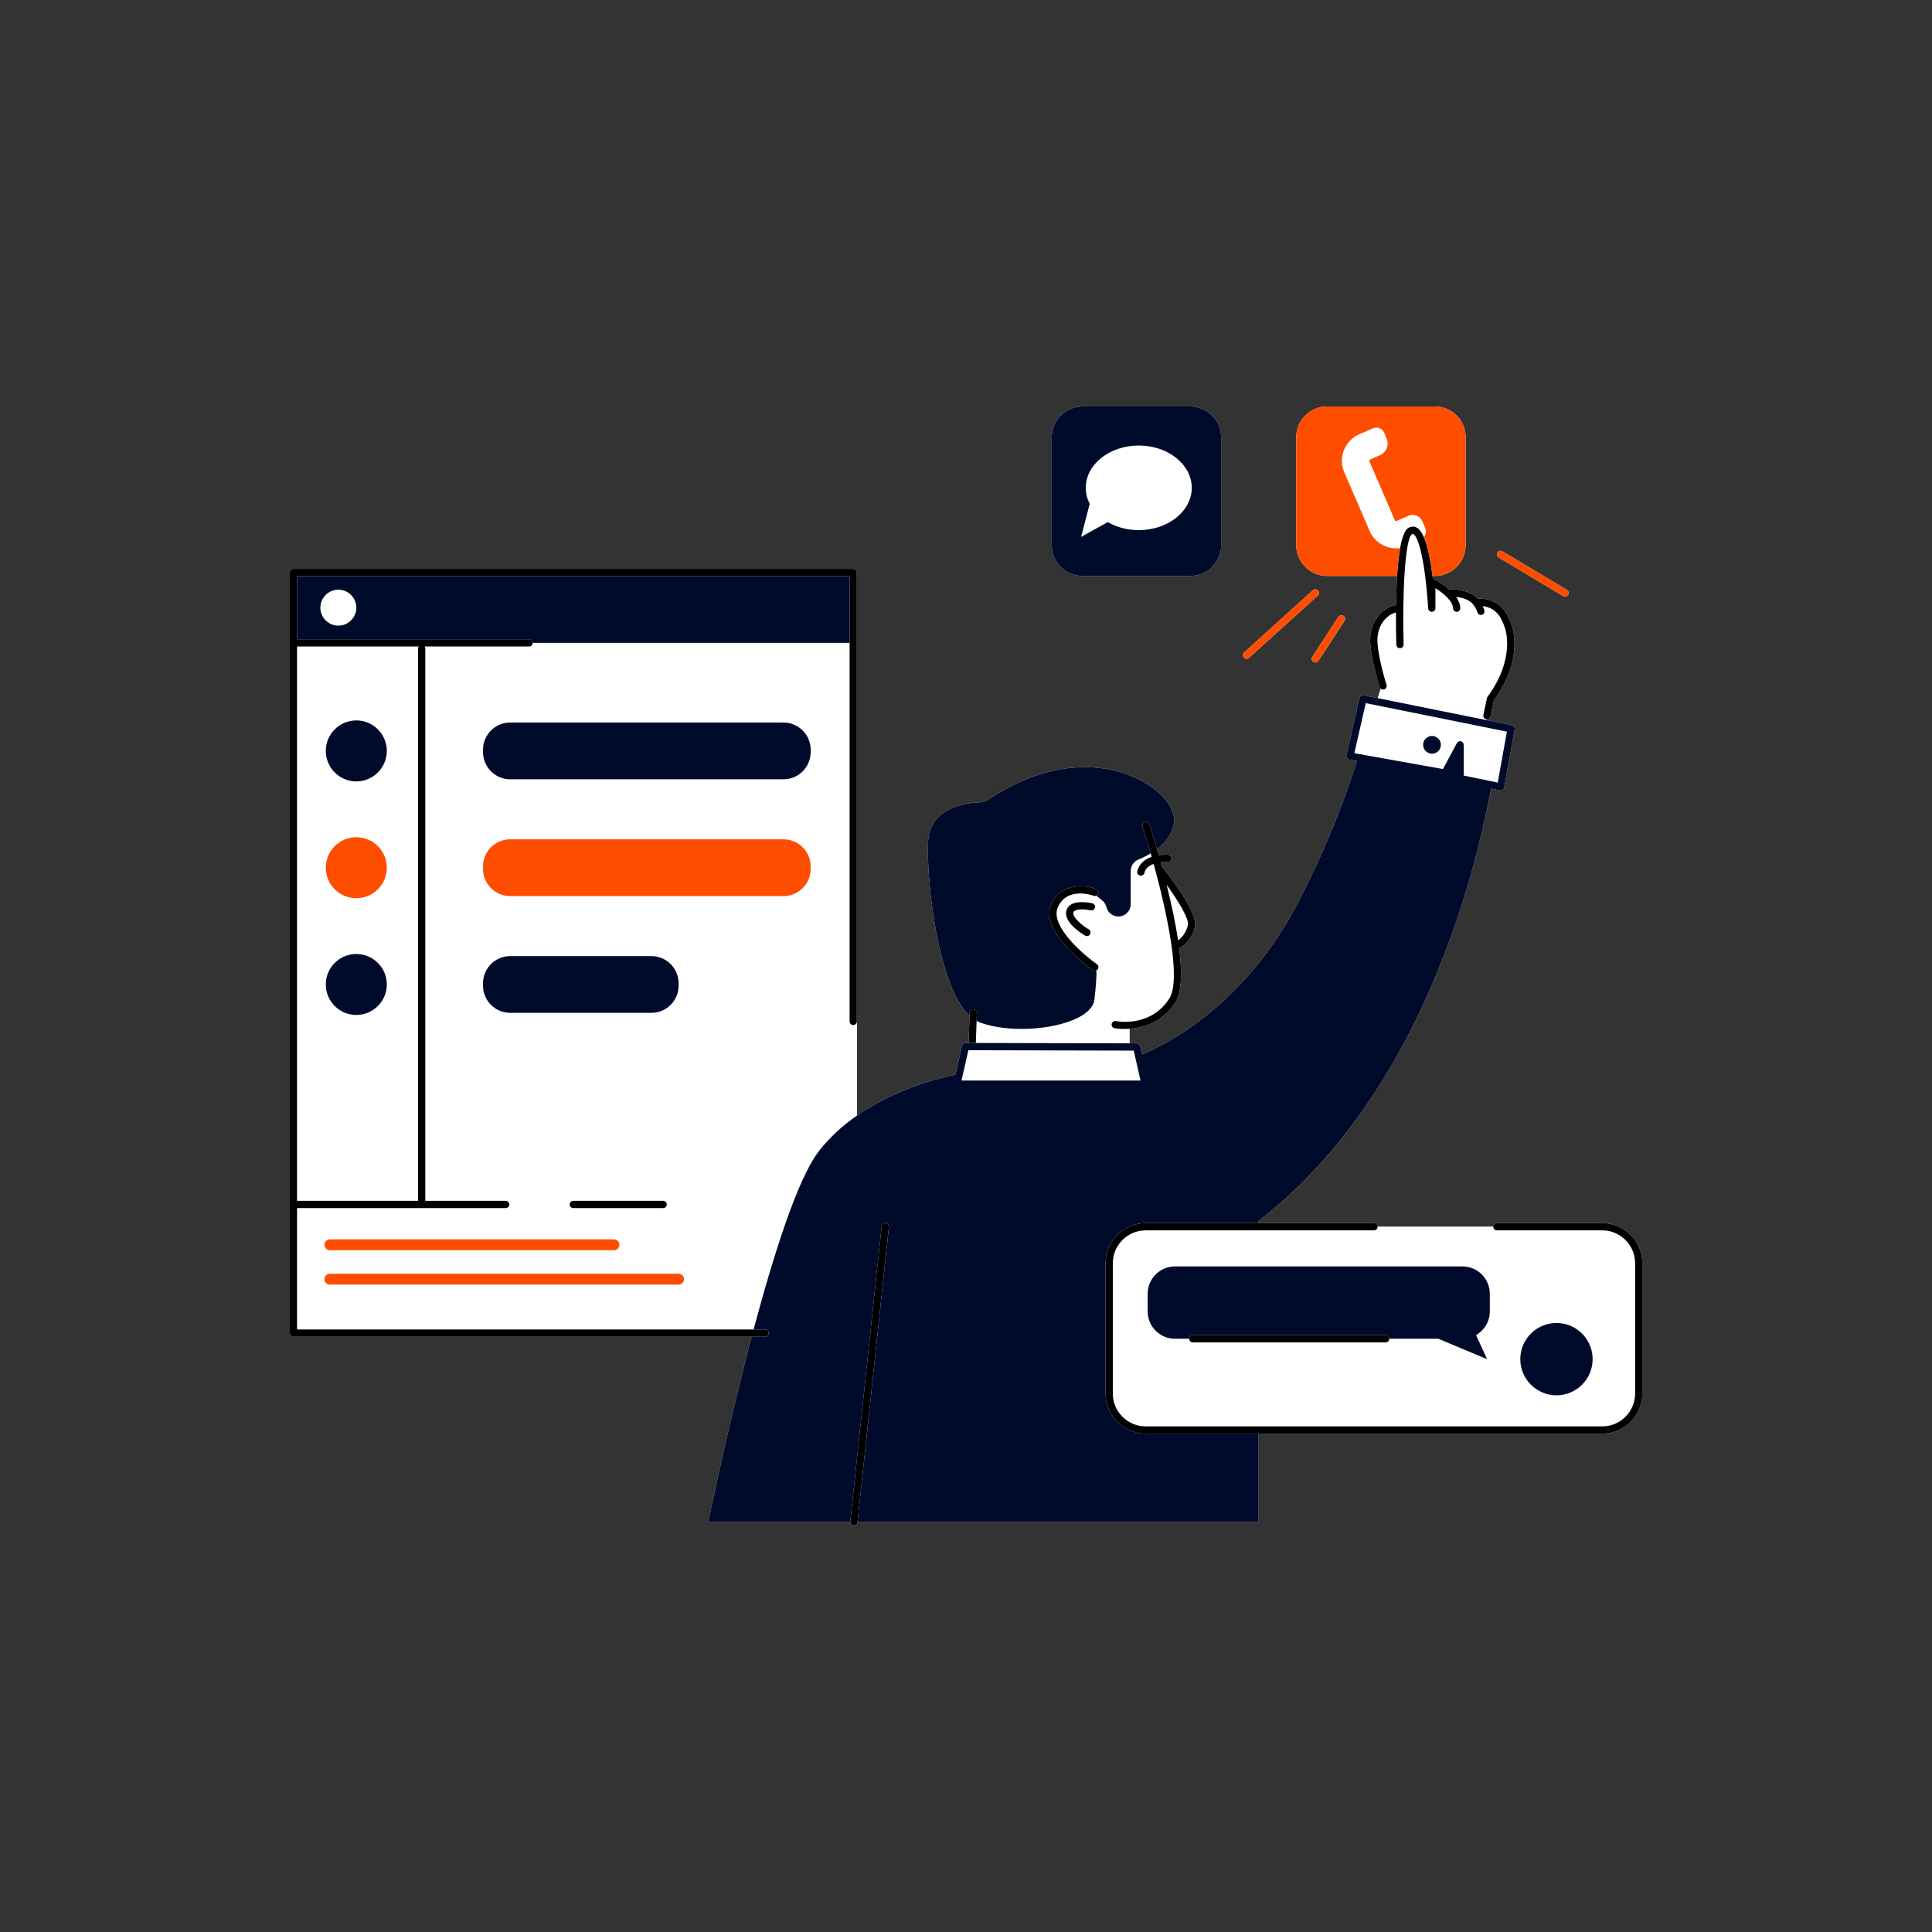 <svg version="1.0" preserveAspectRatio="xMidYMid meet" height="500" viewBox="0 0 375 375" zoomAndPan="magnify" width="500" xmlns:xlink="http://www.w3.org/1999/xlink" xmlns="http://www.w3.org/2000/svg"><rect x="0" y="0" width="375" height="375" fill="#333333" stroke="none"/><defs><clipPath id="1140ad0eb7"><path clip-rule="nonzero" d="M 56.25 78.684 L 318.75 78.684 L 318.75 296.184 L 56.25 296.184 Z M 56.25 78.684"></path></clipPath><clipPath id="d3dd503310"><path clip-rule="nonzero" d="M 63 78.684 L 290 78.684 L 290 264 L 63 264 Z M 63 78.684"></path></clipPath><clipPath id="afea8a520f"><path clip-rule="nonzero" d="M 56.25 102 L 318.75 102 L 318.75 296.184 L 56.25 296.184 Z M 56.25 102"></path></clipPath><clipPath id="29f617422b"><path clip-rule="nonzero" d="M 62 78.684 L 305 78.684 L 305 250 L 62 250 Z M 62 78.684"></path></clipPath></defs><g clip-path="url(#1140ad0eb7)"><path fill-rule="nonzero" fill-opacity="1" d="M 204.137 105.816 L 204.137 84.871 C 204.137 81.574 206.812 78.902 210.105 78.902 L 231.055 78.902 C 234.352 78.902 237.023 81.574 237.023 84.871 L 237.023 105.816 C 237.023 109.113 234.352 111.785 231.055 111.785 L 210.105 111.785 C 206.812 111.785 204.137 109.113 204.137 105.816 Z M 310.992 237.406 L 290.547 237.406 C 290.16 237.406 289.844 237.719 289.844 238.109 L 267.387 238.109 C 267.387 237.723 267.074 237.406 266.684 237.406 L 244.297 237.406 L 244.297 237.004 C 274.527 213.578 285.617 173.301 289.422 153.066 L 291.133 153.418 C 291.18 153.426 291.227 153.43 291.273 153.43 C 291.414 153.43 291.551 153.391 291.668 153.309 C 291.824 153.203 291.934 153.039 291.965 152.852 L 293.992 141.582 C 294.062 141.207 293.816 140.844 293.441 140.77 L 288.523 139.777 L 288.555 139.609 C 288.57 139.609 288.59 139.613 288.609 139.613 C 288.934 139.613 289.227 139.391 289.297 139.059 L 289.965 135.945 C 295.836 127.855 293.535 121.707 293.445 121.469 L 293.398 121.34 C 292.824 119.688 291.629 116.254 287.02 116.168 C 286.949 116.168 286.891 116.184 286.832 116.199 C 285.875 115.184 284.324 114.434 281.602 114.387 C 281.594 114.387 281.59 114.387 281.586 114.387 C 281.496 114.387 281.41 114.406 281.332 114.438 C 280.398 113.602 279.277 112.879 278.23 112.344 C 278.191 112.324 278.152 112.309 278.113 112.297 C 278.09 112.121 278.07 111.957 278.047 111.785 L 278.516 111.785 C 281.812 111.785 284.484 109.113 284.484 105.816 L 284.484 84.871 C 284.484 81.574 281.812 78.902 278.516 78.902 L 257.566 78.902 C 254.27 78.902 251.598 81.574 251.598 84.871 L 251.598 105.816 C 251.598 109.113 254.27 111.785 257.566 111.785 L 271.172 111.785 C 271.059 113.645 270.996 115.59 270.969 117.434 C 268.023 117.984 265.871 120.914 265.953 124.445 C 266.031 127.809 267.707 133.129 267.777 133.352 C 267.82 133.492 267.906 133.602 268.012 133.684 L 267.422 135.512 L 264.695 134.961 C 264.316 134.883 263.953 135.121 263.871 135.496 L 261.344 146.598 C 261.297 146.785 261.336 146.98 261.441 147.141 C 261.547 147.301 261.715 147.41 261.902 147.445 L 263.363 147.707 C 261.305 154.391 257.871 163.59 252.207 174.664 C 241.359 195.887 225.102 203.273 221.664 204.641 L 221.309 203.062 C 221.234 202.742 220.949 202.516 220.621 202.516 L 219.242 202.512 L 219.242 199.684 C 221.863 199.5 225.668 198.484 228.172 194.531 C 229.426 192.547 229.445 188.566 228.867 183.988 C 228.953 183.98 229.039 183.957 229.121 183.914 C 229.207 183.867 231.254 182.73 231.938 179.914 C 232.602 177.168 226.762 169.742 225.586 168.281 C 225.57 168.262 225.547 168.254 225.531 168.234 C 225.453 167.945 225.375 167.656 225.297 167.371 C 225.695 167.324 226.145 167.301 226.652 167.309 C 226.656 167.309 226.66 167.309 226.668 167.309 C 227.047 167.309 227.363 167 227.371 166.617 C 227.375 166.23 227.066 165.906 226.68 165.898 C 226.02 165.887 225.434 165.926 224.914 165.996 C 224.797 165.586 224.684 165.191 224.57 164.809 C 226.305 163.492 227.832 161.625 227.895 159.109 C 228.043 153.227 212.117 141.625 191.637 155.312 C 191.258 155.566 190.816 155.711 190.363 155.719 C 188.043 155.77 180.457 156.457 180.141 163.395 C 179.797 170.836 181.977 191.301 188.188 197.152 L 188.004 202.438 L 187.402 202.434 C 187.074 202.434 186.789 202.664 186.715 202.984 L 185.441 208.609 C 183.68 208.941 174.426 210.906 166.312 216.551 L 166.312 111.113 C 166.312 110.723 166 110.41 165.609 110.41 L 56.953 110.41 C 56.566 110.41 56.25 110.723 56.25 111.113 L 56.25 258.754 C 56.25 259.145 56.566 259.457 56.953 259.457 L 145.895 259.457 C 141.105 277.578 137.477 295.367 137.477 295.367 L 165.051 295.367 C 165.051 295.723 165.309 296.031 165.668 296.066 C 165.691 296.07 165.719 296.074 165.742 296.074 C 166.098 296.074 166.402 295.805 166.441 295.441 L 166.449 295.367 L 244.297 295.367 L 244.297 278.27 L 310.992 278.27 C 315.285 278.27 318.781 274.773 318.781 270.48 L 318.781 245.195 C 318.781 240.898 315.289 237.406 310.992 237.406 Z M 290.891 108.211 L 303.402 115.695 C 303.516 115.762 303.641 115.793 303.762 115.793 C 304 115.793 304.234 115.672 304.367 115.453 C 304.566 115.117 304.457 114.688 304.125 114.488 L 291.613 107.004 C 291.277 106.805 290.848 106.914 290.648 107.246 C 290.449 107.578 290.559 108.012 290.891 108.211 Z M 254.926 128.48 C 255.043 128.559 255.176 128.594 255.309 128.594 C 255.539 128.594 255.762 128.484 255.898 128.277 L 260.965 120.512 C 261.176 120.184 261.086 119.75 260.758 119.535 C 260.438 119.324 260 119.414 259.785 119.742 L 254.719 127.508 C 254.508 127.832 254.598 128.27 254.926 128.48 Z M 241.965 127.863 C 242.133 127.863 242.301 127.805 242.434 127.68 L 255.781 115.609 C 256.07 115.352 256.09 114.906 255.832 114.617 C 255.57 114.328 255.125 114.305 254.836 114.566 L 241.492 126.637 C 241.203 126.898 241.18 127.344 241.441 127.633 C 241.582 127.785 241.773 127.863 241.965 127.863 Z M 241.965 127.863" fill="#ffffff"></path></g><path fill-rule="nonzero" fill-opacity="1" d="M 277.207 118.094 C 277.23 118.473 277.59 118.773 277.934 118.75 C 278.312 118.738 278.613 118.43 278.613 118.047 L 278.613 114.172 C 280.645 115.418 282.027 116.957 282.027 118.047 C 282.027 118.438 282.344 118.754 282.73 118.754 C 283.121 118.754 283.438 118.438 283.438 118.047 C 283.438 117.305 283.125 116.566 282.629 115.863 C 285.562 116.18 286.316 117.574 286.777 118.891 C 286.879 119.18 287.152 119.359 287.441 119.359 C 287.52 119.359 287.598 119.348 287.672 119.32 C 288.039 119.191 288.234 118.793 288.105 118.426 C 288.012 118.164 287.91 117.898 287.789 117.641 C 290.75 118.035 291.539 120.277 292.07 121.805 L 292.121 121.957 C 292.145 122.012 294.238 127.75 288.742 135.234 C 288.684 135.316 288.641 135.406 288.621 135.504 L 287.918 138.766 C 287.836 139.145 288.078 139.52 288.461 139.602 C 288.492 139.609 288.52 139.609 288.551 139.609 L 288.52 139.777 L 267.418 135.512 L 268.008 133.688 C 268.133 133.785 268.285 133.848 268.445 133.848 C 268.516 133.848 268.59 133.836 268.66 133.812 C 269.031 133.695 269.234 133.301 269.117 132.93 C 269.102 132.875 267.43 127.578 267.355 124.414 C 267.293 121.699 268.824 119.434 270.953 118.883 C 270.938 121.473 270.984 123.75 271.023 125.133 C 271.035 125.516 271.348 125.816 271.727 125.816 C 271.734 125.816 271.738 125.816 271.746 125.816 C 272.133 125.809 272.441 125.484 272.43 125.098 C 272.164 115.398 272.715 104.453 274.066 103.68 C 274.211 103.598 274.266 103.625 274.316 103.652 C 275.328 104.195 276.617 108.871 277.207 118.094 Z M 215.016 101.34 C 216.707 102.316 218.781 102.898 221.031 102.898 C 226.711 102.898 231.316 99.223 231.316 94.688 C 231.316 90.152 226.711 86.477 221.031 86.477 C 215.352 86.477 210.746 90.152 210.746 94.688 C 210.746 95.789 211.023 96.836 211.512 97.793 L 209.844 104.211 Z M 265.84 103.055 C 266.863 105.422 269.324 106.723 271.766 106.379 C 272.125 104.352 272.641 102.871 273.371 102.457 C 273.902 102.152 274.477 102.137 274.984 102.41 C 275.5 102.688 275.965 103.312 276.383 104.281 C 276.766 103.727 276.871 103 276.586 102.34 L 276.09 101.188 C 275.637 100.145 274.426 99.664 273.383 100.113 L 271.102 101.098 C 270.957 101.16 270.785 101.094 270.723 100.945 L 265.805 89.547 C 265.742 89.398 265.809 89.23 265.957 89.168 L 267.832 88.359 C 269.098 87.812 269.684 86.34 269.137 85.074 L 268.672 83.992 C 268.312 83.16 267.344 82.777 266.512 83.137 L 263.848 84.285 C 261.008 85.512 259.695 88.812 260.922 91.652 Z M 228.668 182.535 C 229.113 182.215 230.148 181.316 230.57 179.582 C 230.855 178.402 228.703 174.855 226.441 171.727 C 227.305 175.184 228.137 178.984 228.668 182.535 Z M 284.113 150.539 L 284.113 144.566 C 284.113 144.242 283.891 143.965 283.582 143.883 C 283.27 143.805 282.941 143.949 282.789 144.234 L 280.074 149.273 L 262.879 146.191 L 265.09 136.477 L 292.488 142.012 L 290.711 151.891 Z M 279.672 144.566 C 279.672 143.617 278.902 142.848 277.953 142.848 C 277 142.848 276.23 143.617 276.23 144.566 C 276.23 145.52 277 146.289 277.953 146.289 C 278.902 146.289 279.672 145.52 279.672 144.566 Z M 166.312 198.254 L 166.312 216.551 C 163.574 218.457 160.965 220.777 158.824 223.605 C 154.785 228.93 150.172 243.453 146.27 258.051 L 57.656 258.051 L 57.656 234.488 L 98.156 234.488 C 98.547 234.488 98.859 234.176 98.859 233.785 C 98.859 233.398 98.547 233.082 98.156 233.082 L 82.551 233.082 L 82.551 125.883 C 82.551 125.73 82.496 125.598 82.414 125.484 L 102.699 125.484 C 103.09 125.484 103.402 125.172 103.402 124.781 L 164.902 124.781 L 164.902 198.254 C 164.902 198.641 165.219 198.957 165.605 198.957 C 165.996 198.957 166.312 198.641 166.312 198.254 Z M 99.031 196.594 L 126.434 196.594 C 129.352 196.594 131.715 194.23 131.715 191.316 L 131.715 190.855 C 131.715 187.941 129.352 185.578 126.434 185.578 L 99.031 185.578 C 96.117 185.578 93.754 187.941 93.754 190.855 L 93.754 191.316 C 93.754 194.23 96.117 196.594 99.031 196.594 Z M 128.719 233.082 L 111.281 233.082 C 110.891 233.082 110.578 233.398 110.578 233.785 C 110.578 234.176 110.891 234.488 111.281 234.488 L 128.719 234.488 C 129.105 234.488 129.422 234.176 129.422 233.785 C 129.422 233.398 129.105 233.082 128.719 233.082 Z M 62.973 241.609 C 62.973 242.191 63.445 242.664 64.031 242.664 L 119.168 242.664 C 119.75 242.664 120.223 242.191 120.223 241.609 C 120.223 241.027 119.75 240.555 119.168 240.555 L 64.031 240.555 C 63.445 240.555 62.973 241.027 62.973 241.609 Z M 132.77 248.289 C 132.77 247.707 132.297 247.234 131.715 247.234 L 64.031 247.234 C 63.445 247.234 62.973 247.707 62.973 248.289 C 62.973 248.871 63.445 249.344 64.031 249.344 L 131.715 249.344 C 132.297 249.344 132.77 248.871 132.77 248.289 Z M 157.348 168.188 C 157.348 165.273 154.984 162.91 152.07 162.91 L 99.031 162.91 C 96.117 162.91 93.754 165.273 93.754 168.188 L 93.754 168.648 C 93.754 171.566 96.117 173.93 99.031 173.93 L 152.07 173.93 C 154.984 173.93 157.348 171.566 157.348 168.648 Z M 157.348 145.52 C 157.348 142.605 154.984 140.242 152.07 140.242 L 99.031 140.242 C 96.117 140.242 93.754 142.605 93.754 145.52 L 93.754 145.984 C 93.754 148.898 96.117 151.262 99.031 151.262 L 152.07 151.262 C 154.984 151.262 157.348 148.898 157.348 145.984 Z M 220.059 203.922 L 187.961 203.844 L 186.629 209.73 L 221.367 209.73 Z M 317.375 245.195 L 317.375 270.477 C 317.375 274 314.512 276.859 310.992 276.859 L 222.379 276.859 C 218.859 276.859 215.996 274 215.996 270.477 L 215.996 245.195 C 215.996 241.676 218.859 238.812 222.379 238.812 L 266.684 238.812 C 267.074 238.812 267.391 238.5 267.391 238.109 L 289.844 238.109 C 289.844 238.5 290.16 238.812 290.547 238.812 L 310.992 238.812 C 314.512 238.812 317.375 241.676 317.375 245.195 Z M 289.172 251.125 C 289.172 248.191 286.793 245.812 283.859 245.812 L 228.07 245.812 C 225.137 245.812 222.758 248.191 222.758 251.125 L 222.758 254.539 C 222.758 257.473 225.137 259.852 228.07 259.852 L 230.812 259.852 C 230.812 260.242 231.129 260.555 231.52 260.555 L 268.957 260.555 C 269.344 260.555 269.66 260.242 269.66 259.852 L 279.172 259.852 L 288.637 263.809 L 286.5 259.145 C 288.094 258.227 289.172 256.512 289.172 254.539 Z M 309.129 263.809 C 309.129 259.93 305.988 256.789 302.109 256.789 C 298.234 256.789 295.09 259.93 295.09 263.809 C 295.09 267.684 298.234 270.828 302.109 270.828 C 305.988 270.828 309.129 267.684 309.129 263.809 Z M 81.145 233.082 L 57.656 233.082 L 57.656 125.484 L 81.285 125.484 C 81.203 125.598 81.145 125.73 81.145 125.883 Z M 75.078 191.086 C 75.078 187.816 72.426 185.168 69.16 185.168 C 65.891 185.168 63.238 187.816 63.238 191.086 C 63.238 194.355 65.891 197.004 69.16 197.004 C 72.43 197.004 75.078 194.355 75.078 191.086 Z M 75.078 168.418 C 75.078 165.148 72.426 162.5 69.16 162.5 C 65.891 162.5 63.238 165.148 63.238 168.418 C 63.238 171.688 65.891 174.34 69.16 174.34 C 72.43 174.34 75.078 171.688 75.078 168.418 Z M 75.078 145.75 C 75.078 142.484 72.426 139.832 69.16 139.832 C 65.891 139.832 63.238 142.484 63.238 145.75 C 63.238 149.02 65.891 151.672 69.16 151.672 C 72.43 151.672 75.078 149.02 75.078 145.75 Z M 219.242 202.512 L 189.41 202.441 L 189.559 198.156 C 189.77 198.27 189.984 198.375 190.203 198.457 C 197.961 201.32 211.867 199.043 212.434 194.004 C 212.707 191.57 212.805 189.984 212.828 188.996 C 212.836 188.781 212.812 188.574 212.766 188.371 C 212.887 188.324 213 188.25 213.078 188.137 C 213.305 187.82 213.227 187.379 212.91 187.156 C 210.293 185.316 203.824 179.754 205.293 176.195 C 207.016 172.023 212.051 173.785 212.266 173.863 C 212.438 173.922 212.617 173.91 212.773 173.844 L 213.906 174.742 C 214.266 175.027 214.535 175.41 214.68 175.844 L 214.828 176.277 C 215.133 177.176 215.945 177.809 216.895 177.887 C 218.281 177.996 219.469 176.902 219.469 175.508 L 219.469 169.055 C 219.469 168.09 220.043 167.223 220.934 166.855 C 221.617 166.574 222.473 166.172 223.348 165.641 C 223.41 165.863 223.477 166.09 223.539 166.316 C 220.996 167.184 220.754 169.105 220.746 169.211 C 220.707 169.594 220.984 169.926 221.367 169.969 C 221.391 169.973 221.418 169.973 221.445 169.973 C 221.793 169.973 222.098 169.711 222.145 169.355 C 222.152 169.297 222.328 168.262 223.922 167.688 C 226.496 177.047 229.316 190.09 226.98 193.777 C 223.387 199.453 216.879 198.25 216.605 198.195 C 216.219 198.113 215.855 198.367 215.777 198.75 C 215.703 199.129 215.949 199.5 216.328 199.574 C 216.355 199.582 217.105 199.723 218.254 199.723 C 218.555 199.723 218.891 199.711 219.242 199.688 Z M 211.996 175.324 C 211.715 175.258 209.199 174.723 207.828 175.605 C 207.371 175.898 207.07 176.328 206.961 176.844 C 206.496 179.07 209.922 181.195 210.613 181.598 C 210.723 181.664 210.848 181.695 210.965 181.695 C 211.207 181.695 211.445 181.57 211.574 181.344 C 211.77 181.008 211.656 180.578 211.32 180.383 C 210.004 179.617 208.148 178.051 208.34 177.137 C 208.371 176.984 208.445 176.883 208.59 176.789 C 209.254 176.363 210.84 176.508 211.688 176.695 C 212.07 176.781 212.441 176.543 212.527 176.164 C 212.613 175.785 212.375 175.41 211.996 175.324 Z M 65.672 121.434 C 67.598 121.434 69.16 119.875 69.16 117.949 C 69.16 116.023 67.598 114.461 65.672 114.461 C 63.746 114.461 62.184 116.02 62.184 117.949 C 62.184 119.871 63.746 121.434 65.672 121.434 Z M 65.672 121.434" fill="#ffffff"></path><g clip-path="url(#d3dd503310)"><path fill-rule="nonzero" fill-opacity="1" d="M 223.348 165.641 C 222.473 166.168 221.617 166.574 220.934 166.855 C 220.043 167.223 219.469 168.09 219.469 169.055 L 219.469 175.508 C 219.469 176.898 218.281 177.996 216.895 177.883 C 215.945 177.809 215.133 177.176 214.828 176.273 L 214.68 175.84 C 214.535 175.406 214.266 175.027 213.906 174.742 L 212.773 173.844 C 212.949 173.77 213.094 173.633 213.164 173.438 C 213.297 173.074 213.109 172.672 212.746 172.539 C 210.5 171.723 205.781 171.32 203.992 175.656 C 201.797 180.977 211.68 188.008 212.098 188.305 C 212.223 188.395 212.363 188.434 212.504 188.434 C 212.594 188.434 212.68 188.406 212.766 188.371 C 212.812 188.574 212.836 188.781 212.828 188.996 C 212.805 189.984 212.707 191.57 212.434 194.004 C 211.867 199.043 197.961 201.32 190.203 198.457 C 189.984 198.375 189.77 198.273 189.559 198.156 L 189.613 196.621 C 189.625 196.23 189.32 195.906 188.934 195.895 C 188.523 195.879 188.219 196.184 188.207 196.57 L 188.188 197.152 C 181.977 191.301 179.797 170.84 180.137 163.395 C 180.457 156.457 188.039 155.77 190.359 155.723 C 190.816 155.711 191.254 155.566 191.633 155.312 C 212.113 141.629 228.039 153.227 227.891 159.109 C 227.828 161.629 226.305 163.492 224.57 164.812 C 223.785 162.117 223.191 160.281 223.102 160 C 222.98 159.629 222.582 159.43 222.215 159.547 C 221.844 159.668 221.645 160.066 221.762 160.434 C 222.211 161.801 222.762 163.594 223.348 165.641 Z M 152.07 140.242 L 99.031 140.242 C 96.117 140.242 93.754 142.605 93.754 145.52 L 93.754 145.98 C 93.754 148.898 96.117 151.262 99.031 151.262 L 152.07 151.262 C 154.984 151.262 157.348 148.898 157.348 145.98 L 157.348 145.52 C 157.348 142.605 154.984 140.242 152.07 140.242 Z M 69.16 139.832 C 65.891 139.832 63.238 142.484 63.238 145.75 C 63.238 149.02 65.891 151.672 69.16 151.672 C 72.426 151.672 75.078 149.02 75.078 145.75 C 75.078 142.484 72.43 139.832 69.16 139.832 Z M 126.434 185.578 L 99.031 185.578 C 96.117 185.578 93.754 187.941 93.754 190.855 L 93.754 191.316 C 93.754 194.23 96.117 196.594 99.031 196.594 L 126.434 196.594 C 129.352 196.594 131.715 194.23 131.715 191.316 L 131.715 190.855 C 131.715 187.941 129.352 185.578 126.434 185.578 Z M 69.16 185.168 C 65.891 185.168 63.238 187.816 63.238 191.086 C 63.238 194.355 65.891 197.004 69.16 197.004 C 72.426 197.004 75.078 194.355 75.078 191.086 C 75.078 187.816 72.43 185.168 69.16 185.168 Z M 204.137 105.816 L 204.137 84.871 C 204.137 81.574 206.812 78.902 210.105 78.902 L 231.055 78.902 C 234.352 78.902 237.023 81.574 237.023 84.871 L 237.023 105.816 C 237.023 109.113 234.352 111.785 231.055 111.785 L 210.105 111.785 C 206.812 111.785 204.137 109.113 204.137 105.816 Z M 209.844 104.211 L 215.016 101.34 C 216.707 102.316 218.781 102.898 221.031 102.898 C 226.711 102.898 231.316 99.223 231.316 94.688 C 231.316 90.152 226.711 86.477 221.031 86.477 C 215.352 86.477 210.746 90.152 210.746 94.688 C 210.746 95.789 211.023 96.836 211.512 97.793 Z M 289.172 254.539 L 289.172 251.125 C 289.172 248.191 286.793 245.812 283.859 245.812 L 228.07 245.812 C 225.137 245.812 222.758 248.191 222.758 251.125 L 222.758 254.539 C 222.758 257.473 225.137 259.852 228.07 259.852 L 230.812 259.852 C 230.812 259.465 231.129 259.148 231.52 259.148 L 268.957 259.148 C 269.344 259.148 269.66 259.465 269.66 259.852 L 279.172 259.852 L 288.637 263.809 L 286.5 259.145 C 288.094 258.227 289.172 256.512 289.172 254.539 Z M 289.172 254.539" fill="#000b2b"></path></g><g clip-path="url(#afea8a520f)"><path fill-rule="nonzero" fill-opacity="1" d="M 216.332 199.574 C 216.355 199.578 217.105 199.723 218.254 199.723 C 218.559 199.723 218.891 199.711 219.242 199.688 C 221.859 199.5 225.664 198.484 228.168 194.531 C 229.426 192.547 229.445 188.566 228.867 183.988 C 228.953 183.98 229.039 183.957 229.121 183.914 C 229.207 183.867 231.254 182.73 231.938 179.914 C 232.602 177.172 226.762 169.742 225.582 168.281 C 225.57 168.262 225.547 168.254 225.531 168.238 C 225.453 167.945 225.371 167.656 225.297 167.375 C 225.695 167.328 226.145 167.301 226.652 167.309 C 226.656 167.309 226.66 167.309 226.664 167.309 C 227.047 167.309 227.359 167 227.367 166.617 C 227.375 166.23 227.066 165.91 226.68 165.902 C 226.016 165.887 225.434 165.926 224.91 166 C 224.793 165.586 224.68 165.191 224.57 164.812 C 223.789 162.113 223.195 160.281 223.102 160 C 222.984 159.629 222.586 159.426 222.215 159.547 C 221.848 159.668 221.645 160.066 221.766 160.434 C 222.211 161.801 222.762 163.594 223.348 165.641 C 223.41 165.863 223.477 166.086 223.539 166.316 C 220.996 167.18 220.754 169.102 220.746 169.207 C 220.707 169.59 220.984 169.922 221.367 169.969 C 221.391 169.969 221.418 169.973 221.445 169.973 C 221.793 169.973 222.098 169.707 222.145 169.355 C 222.152 169.293 222.328 168.258 223.922 167.684 C 226.496 177.047 229.316 190.086 226.98 193.777 C 223.387 199.453 216.879 198.25 216.605 198.195 C 216.219 198.113 215.855 198.367 215.777 198.746 C 215.703 199.129 215.949 199.5 216.332 199.574 Z M 226.441 171.727 C 228.703 174.855 230.855 178.402 230.57 179.582 C 230.148 181.316 229.113 182.215 228.664 182.535 C 228.137 178.984 227.305 175.184 226.441 171.727 Z M 212.773 173.844 C 212.617 173.91 212.438 173.922 212.266 173.863 C 212.051 173.785 207.016 172.023 205.293 176.195 C 203.824 179.754 210.293 185.316 212.91 187.156 C 213.227 187.379 213.305 187.82 213.078 188.137 C 213 188.25 212.887 188.324 212.766 188.371 C 212.68 188.406 212.594 188.434 212.504 188.434 C 212.363 188.434 212.223 188.395 212.098 188.305 C 211.676 188.008 201.797 180.977 203.992 175.656 C 205.781 171.32 210.5 171.723 212.746 172.539 C 213.109 172.672 213.297 173.074 213.164 173.438 C 213.094 173.633 212.949 173.77 212.773 173.844 Z M 208.34 177.133 C 208.148 178.051 210.004 179.613 211.32 180.383 C 211.656 180.578 211.77 181.008 211.574 181.344 C 211.441 181.57 211.207 181.695 210.965 181.695 C 210.844 181.695 210.723 181.664 210.613 181.598 C 209.922 181.195 206.496 179.07 206.961 176.844 C 207.07 176.328 207.371 175.898 207.828 175.605 C 209.199 174.723 211.715 175.258 211.996 175.32 C 212.375 175.406 212.613 175.785 212.527 176.164 C 212.441 176.543 212.07 176.781 211.688 176.695 C 210.84 176.504 209.25 176.363 208.59 176.789 C 208.445 176.883 208.371 176.984 208.34 177.133 Z M 189.613 196.621 L 189.559 198.156 L 189.41 202.441 L 188.004 202.438 L 188.188 197.152 L 188.207 196.57 C 188.223 196.184 188.523 195.879 188.934 195.891 C 189.324 195.906 189.625 196.23 189.613 196.621 Z M 172.527 238.184 L 166.449 295.367 L 166.441 295.441 C 166.402 295.805 166.098 296.07 165.742 296.07 C 165.719 296.07 165.691 296.07 165.668 296.066 C 165.309 296.027 165.051 295.723 165.051 295.367 C 165.051 295.344 165.039 295.32 165.043 295.293 L 171.129 238.035 C 171.172 237.648 171.512 237.363 171.902 237.41 C 172.293 237.449 172.57 237.797 172.527 238.184 Z M 267.777 133.352 C 267.707 133.129 266.031 127.809 265.949 124.445 C 265.867 120.914 268.023 117.984 270.969 117.434 C 270.996 115.59 271.055 113.645 271.172 111.785 C 271.297 109.809 271.484 107.934 271.766 106.379 C 272.125 104.352 272.641 102.871 273.371 102.457 C 273.902 102.152 274.477 102.137 274.984 102.41 C 275.5 102.688 275.965 103.312 276.383 104.281 C 277.066 105.863 277.625 108.371 278.047 111.785 C 278.07 111.957 278.09 112.125 278.113 112.301 C 278.152 112.312 278.191 112.328 278.23 112.348 C 279.273 112.879 280.398 113.605 281.332 114.438 C 281.41 114.406 281.496 114.387 281.586 114.387 C 281.59 114.387 281.594 114.387 281.602 114.387 C 284.324 114.434 285.875 115.184 286.832 116.199 C 286.891 116.188 286.949 116.168 287.02 116.168 C 291.629 116.254 292.824 119.691 293.398 121.34 L 293.445 121.469 C 293.535 121.707 295.836 127.855 289.965 135.945 L 289.297 139.059 C 289.227 139.391 288.934 139.613 288.609 139.613 C 288.59 139.613 288.57 139.609 288.555 139.609 C 288.523 139.605 288.492 139.605 288.461 139.602 C 288.082 139.52 287.84 139.145 287.922 138.766 L 288.621 135.504 C 288.641 135.406 288.684 135.312 288.742 135.234 C 294.238 127.746 292.145 122.012 292.125 121.957 L 292.07 121.805 C 291.539 120.277 290.75 118.035 287.789 117.641 C 287.91 117.898 288.016 118.16 288.105 118.426 C 288.234 118.793 288.043 119.191 287.676 119.32 C 287.598 119.348 287.52 119.359 287.441 119.359 C 287.152 119.359 286.879 119.18 286.777 118.891 C 286.32 117.574 285.562 116.176 282.629 115.859 C 283.129 116.562 283.438 117.305 283.438 118.047 C 283.438 118.438 283.121 118.75 282.734 118.75 C 282.344 118.75 282.031 118.438 282.031 118.047 C 282.031 116.957 280.645 115.418 278.613 114.172 L 278.613 118.047 C 278.613 118.43 278.312 118.738 277.934 118.75 C 277.59 118.773 277.234 118.473 277.207 118.094 C 276.617 108.871 275.332 104.195 274.32 103.648 C 274.27 103.621 274.215 103.594 274.07 103.68 C 272.719 104.453 272.168 115.395 272.434 125.094 C 272.445 125.48 272.137 125.805 271.75 125.816 C 271.742 125.816 271.734 125.816 271.73 125.816 C 271.352 125.816 271.039 125.512 271.027 125.133 C 270.988 123.746 270.941 121.469 270.957 118.879 C 268.828 119.434 267.297 121.695 267.359 124.41 C 267.434 127.574 269.105 132.875 269.121 132.926 C 269.238 133.297 269.035 133.691 268.664 133.809 C 268.594 133.832 268.52 133.844 268.449 133.844 C 268.289 133.844 268.137 133.781 268.012 133.684 C 267.906 133.602 267.82 133.488 267.777 133.352 Z M 164.906 198.254 C 164.906 198.641 165.219 198.957 165.609 198.957 C 165.996 198.957 166.312 198.641 166.312 198.254 L 166.312 111.113 C 166.312 110.723 165.996 110.41 165.609 110.41 L 56.953 110.41 C 56.566 110.41 56.25 110.723 56.25 111.113 L 56.25 258.754 C 56.25 259.145 56.566 259.457 56.953 259.457 L 148.488 259.457 C 148.879 259.457 149.191 259.145 149.191 258.754 C 149.191 258.367 148.879 258.051 148.488 258.051 L 57.656 258.051 L 57.656 234.488 L 98.156 234.488 C 98.547 234.488 98.859 234.176 98.859 233.785 C 98.859 233.398 98.547 233.082 98.156 233.082 L 82.551 233.082 L 82.551 125.883 C 82.551 125.73 82.496 125.598 82.414 125.484 L 102.699 125.484 C 103.09 125.484 103.402 125.172 103.402 124.781 C 103.402 124.395 103.086 124.078 102.699 124.078 L 57.656 124.078 L 57.656 111.816 L 164.906 111.816 Z M 81.285 125.484 C 81.203 125.598 81.145 125.73 81.145 125.883 L 81.145 233.082 L 57.656 233.082 L 57.656 125.484 Z M 128.719 233.082 C 129.105 233.082 129.422 233.398 129.422 233.785 C 129.422 234.176 129.105 234.488 128.719 234.488 L 111.281 234.488 C 110.891 234.488 110.578 234.176 110.578 233.785 C 110.578 233.398 110.891 233.082 111.281 233.082 Z M 268.957 259.148 C 269.344 259.148 269.66 259.465 269.66 259.852 C 269.66 260.242 269.344 260.555 268.957 260.555 L 231.52 260.555 C 231.129 260.555 230.812 260.242 230.812 259.852 C 230.812 259.465 231.129 259.148 231.52 259.148 Z M 318.781 245.195 L 318.781 270.477 C 318.781 274.773 315.289 278.27 310.992 278.27 L 222.379 278.27 C 218.082 278.27 214.59 274.773 214.59 270.477 L 214.59 245.195 C 214.59 240.898 218.082 237.406 222.379 237.406 L 266.688 237.406 C 267.074 237.406 267.391 237.719 267.391 238.109 C 267.391 238.5 267.074 238.812 266.688 238.812 L 222.379 238.812 C 218.859 238.812 215.996 241.676 215.996 245.195 L 215.996 270.477 C 215.996 274 218.859 276.859 222.379 276.859 L 310.992 276.859 C 314.512 276.859 317.375 274 317.375 270.477 L 317.375 245.195 C 317.375 241.676 314.512 238.812 310.992 238.812 L 290.547 238.812 C 290.16 238.812 289.844 238.5 289.844 238.109 C 289.844 237.723 290.16 237.406 290.547 237.406 L 310.992 237.406 C 315.289 237.406 318.781 240.898 318.781 245.195 Z M 318.781 245.195" fill="#000000"></path></g><path fill-rule="nonzero" fill-opacity="1" d="M 164.906 111.816 L 57.656 111.816 L 57.656 124.078 L 102.699 124.078 C 103.09 124.078 103.402 124.395 103.402 124.781 L 164.906 124.781 Z M 65.672 121.434 C 63.746 121.434 62.184 119.875 62.184 117.949 C 62.184 116.023 63.746 114.461 65.672 114.461 C 67.598 114.461 69.16 116.02 69.16 117.949 C 69.16 119.871 67.598 121.434 65.672 121.434 Z M 293.441 140.77 L 288.523 139.773 L 267.422 135.512 L 264.695 134.961 C 264.316 134.883 263.953 135.121 263.871 135.496 L 261.34 146.598 C 261.297 146.785 261.336 146.98 261.441 147.141 C 261.547 147.301 261.715 147.41 261.902 147.445 L 263.359 147.707 C 261.305 154.391 257.867 163.59 252.207 174.664 C 241.355 195.887 225.102 203.273 221.664 204.641 L 221.305 203.062 C 221.234 202.742 220.949 202.516 220.621 202.516 L 219.242 202.512 L 189.41 202.441 L 188.004 202.438 L 187.402 202.434 C 187.402 202.434 187.402 202.434 187.398 202.434 C 187.07 202.434 186.785 202.664 186.715 202.984 L 185.441 208.609 C 183.68 208.941 174.422 210.906 166.312 216.551 C 163.574 218.457 160.965 220.777 158.824 223.602 C 154.789 228.93 150.172 243.453 146.27 258.051 L 148.488 258.051 C 148.879 258.051 149.195 258.363 149.195 258.754 C 149.195 259.145 148.879 259.457 148.488 259.457 L 145.895 259.457 C 141.105 277.578 137.477 295.367 137.477 295.367 L 165.051 295.367 C 165.051 295.34 165.039 295.316 165.043 295.293 L 171.133 238.035 C 171.172 237.648 171.512 237.359 171.906 237.41 C 172.293 237.449 172.57 237.797 172.531 238.184 L 166.449 295.367 L 244.297 295.367 L 244.297 278.266 L 222.379 278.266 C 218.086 278.266 214.59 274.773 214.59 270.477 L 214.59 245.195 C 214.59 240.898 218.086 237.406 222.379 237.406 L 244.297 237.406 L 244.297 237.004 C 274.527 213.578 285.621 173.301 289.422 153.066 L 291.133 153.418 C 291.18 153.426 291.23 153.43 291.277 153.43 C 291.414 153.43 291.555 153.391 291.672 153.309 C 291.828 153.203 291.934 153.039 291.969 152.852 L 293.996 141.582 C 294.062 141.207 293.816 140.844 293.441 140.77 Z M 186.629 209.73 L 187.961 203.844 L 220.059 203.922 L 221.371 209.73 Z M 290.711 151.895 L 284.113 150.539 L 284.113 144.566 C 284.113 144.242 283.891 143.965 283.582 143.883 C 283.27 143.805 282.941 143.949 282.789 144.234 L 280.074 149.273 L 262.879 146.191 L 265.09 136.477 L 292.488 142.012 Z M 276.23 144.566 C 276.23 143.617 277 142.848 277.953 142.848 C 278.902 142.848 279.672 143.617 279.672 144.566 C 279.672 145.52 278.902 146.289 277.953 146.289 C 277 146.289 276.23 145.52 276.23 144.566 Z M 309.129 263.809 C 309.129 267.684 305.988 270.828 302.109 270.828 C 298.234 270.828 295.09 267.684 295.09 263.809 C 295.09 259.93 298.234 256.789 302.109 256.789 C 305.988 256.789 309.129 259.93 309.129 263.809 Z M 309.129 263.809" fill="#000b2b"></path><g clip-path="url(#29f617422b)"><path fill-rule="nonzero" fill-opacity="1" d="M 284.484 84.871 L 284.484 105.816 C 284.484 109.113 281.812 111.785 278.516 111.785 L 278.047 111.785 C 277.625 108.371 277.07 105.863 276.383 104.281 C 276.766 103.727 276.871 103 276.586 102.34 L 276.09 101.188 C 275.637 100.145 274.426 99.664 273.383 100.113 L 271.102 101.098 C 270.957 101.16 270.785 101.094 270.723 100.945 L 265.805 89.547 C 265.742 89.398 265.809 89.23 265.957 89.168 L 267.832 88.359 C 269.098 87.812 269.684 86.34 269.137 85.074 L 268.672 83.992 C 268.312 83.16 267.344 82.777 266.512 83.137 L 263.848 84.285 C 261.008 85.512 259.695 88.812 260.922 91.652 L 265.84 103.055 C 266.863 105.422 269.324 106.723 271.766 106.379 C 271.484 107.934 271.297 109.809 271.172 111.785 L 257.566 111.785 C 254.27 111.785 251.598 109.113 251.598 105.816 L 251.598 84.871 C 251.598 81.574 254.27 78.902 257.566 78.902 L 278.516 78.902 C 281.812 78.902 284.484 81.574 284.484 84.871 Z M 152.07 162.91 L 99.031 162.91 C 96.117 162.91 93.754 165.273 93.754 168.188 L 93.754 168.648 C 93.754 171.566 96.117 173.93 99.031 173.93 L 152.07 173.93 C 154.984 173.93 157.348 171.566 157.348 168.648 L 157.348 168.188 C 157.348 165.273 154.984 162.91 152.07 162.91 Z M 69.16 174.34 C 72.426 174.34 75.078 171.688 75.078 168.418 C 75.078 165.148 72.426 162.5 69.16 162.5 C 65.891 162.5 63.238 165.148 63.238 168.418 C 63.238 171.688 65.891 174.34 69.16 174.34 Z M 260.758 119.535 C 260.438 119.324 260 119.414 259.785 119.742 L 254.719 127.508 C 254.508 127.832 254.598 128.27 254.926 128.48 C 255.043 128.559 255.176 128.594 255.309 128.594 C 255.539 128.594 255.762 128.484 255.898 128.277 L 260.965 120.512 C 261.176 120.184 261.086 119.75 260.758 119.535 Z M 255.832 114.617 C 255.57 114.328 255.125 114.305 254.836 114.566 L 241.492 126.637 C 241.203 126.898 241.18 127.344 241.441 127.633 C 241.582 127.785 241.773 127.863 241.965 127.863 C 242.133 127.863 242.301 127.805 242.434 127.68 L 255.781 115.609 C 256.07 115.352 256.09 114.906 255.832 114.617 Z M 304.125 114.484 L 291.613 107.004 C 291.277 106.805 290.848 106.914 290.648 107.246 C 290.449 107.582 290.559 108.012 290.891 108.211 L 303.402 115.695 C 303.516 115.762 303.641 115.793 303.762 115.793 C 304 115.793 304.234 115.672 304.367 115.453 C 304.566 115.117 304.457 114.684 304.125 114.484 Z M 64.031 242.664 L 119.168 242.664 C 119.75 242.664 120.223 242.191 120.223 241.609 C 120.223 241.027 119.75 240.555 119.168 240.555 L 64.031 240.555 C 63.445 240.555 62.973 241.027 62.973 241.609 C 62.973 242.191 63.445 242.664 64.031 242.664 Z M 131.715 247.234 L 64.031 247.234 C 63.445 247.234 62.973 247.707 62.973 248.289 C 62.973 248.871 63.445 249.344 64.031 249.344 L 131.715 249.344 C 132.297 249.344 132.77 248.871 132.77 248.289 C 132.77 247.707 132.297 247.234 131.715 247.234 Z M 131.715 247.234" fill="#ff4d00"></path></g></svg>